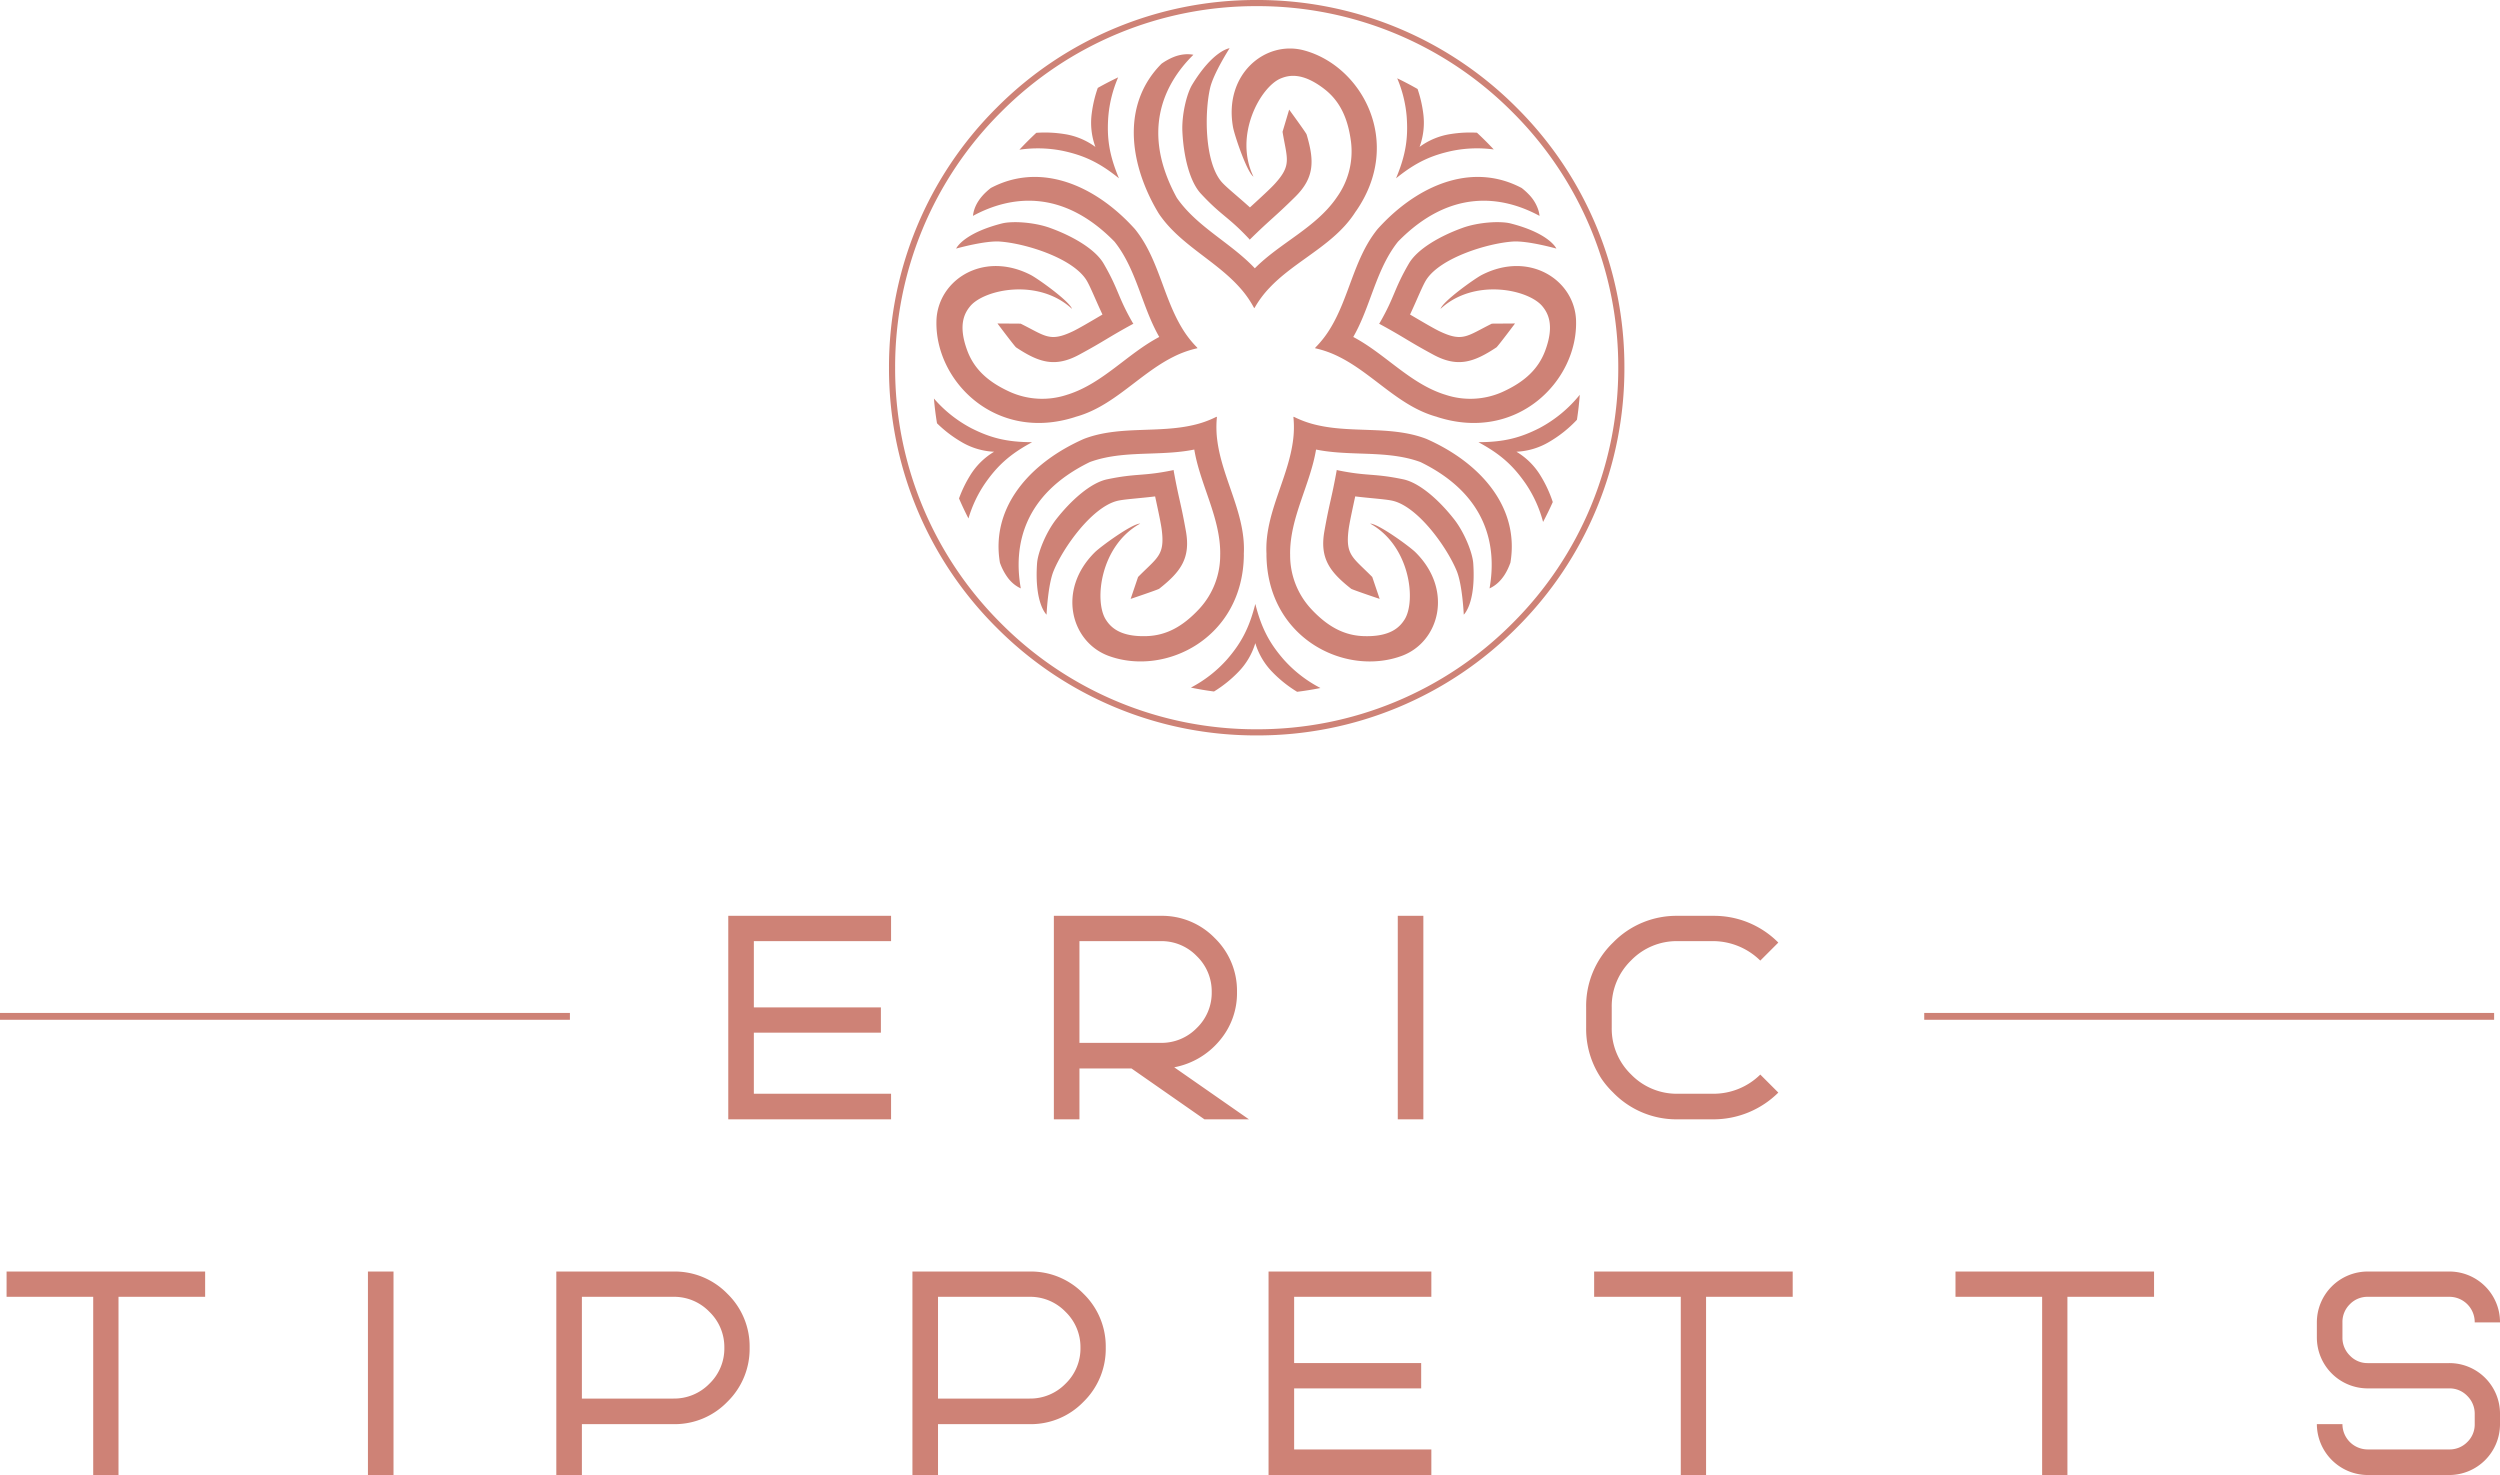 <svg xmlns="http://www.w3.org/2000/svg" width="1461.938" height="862.558" viewBox="0 0 1461.938 862.558"><g id="Group_307" data-name="Group 307" transform="translate(-7252.107 -5648.442)"><g id="Group_25" data-name="Group 25" transform="translate(7645 4138.442)"><g id="Group_17" data-name="Group 17" transform="translate(-398 2003.557)"><g id="Group_8" data-name="Group 8" transform="translate(0 0)"><path id="Path_4826" data-name="Path 4826" d="M-307.02-119h95.2v14.79h-80.24v38.76h74.29v14.79h-74.29v35.7h80.24V0h-95.2Zm190.4,0h62.56a42.943,42.943,0,0,1,31.535,13.005,42.943,42.943,0,0,1,13,31.535A42.735,42.735,0,0,1-19.89-45.815,45.5,45.5,0,0,1-46.24-30.43L-2.55,0H-28.56L-71.23-29.75h-30.43V0h-14.96Zm14.96,14.79v59.5h47.6a28.778,28.778,0,0,0,20.995-8.67A28.554,28.554,0,0,0-24.31-74.46a28.637,28.637,0,0,0-8.755-21A28.637,28.637,0,0,0-54.06-104.21ZM84.49,0V-119H99.45V0ZM248.2-119h20.91a52.9,52.9,0,0,1,37.91,15.64L296.48-92.82a39.581,39.581,0,0,0-27.37-11.39H248.2a37.18,37.18,0,0,0-27.285,11.3A37.379,37.379,0,0,0,209.61-65.45v11.9a37.18,37.18,0,0,0,11.305,27.285A37.18,37.18,0,0,0,248.2-14.96h20.91a38.92,38.92,0,0,0,27.37-11.22l10.54,10.54A53.845,53.845,0,0,1,269.11,0H248.2a51.569,51.569,0,0,1-37.825-15.725A51.569,51.569,0,0,1,194.65-53.55v-11.9a51.486,51.486,0,0,1,15.725-37.91A51.709,51.709,0,0,1,248.2-119ZM-729.045,89h116.11v14.79h-50.66V208h-14.79V103.79h-50.66Zm211.31,119V89h14.96V208Zm110.16-119h68.51a42.943,42.943,0,0,1,31.535,13.005,42.943,42.943,0,0,1,13,31.535,43.224,43.224,0,0,1-13,31.62,42.8,42.8,0,0,1-31.535,13.09h-53.55V208h-14.96Zm14.96,14.79v59.5h53.55a28.778,28.778,0,0,0,20.995-8.67,28.554,28.554,0,0,0,8.755-21.08,28.637,28.637,0,0,0-8.755-21,28.637,28.637,0,0,0-20.995-8.755ZM-199.325,89h68.51A42.943,42.943,0,0,1-99.28,102.005a42.943,42.943,0,0,1,13,31.535,43.224,43.224,0,0,1-13,31.62,42.8,42.8,0,0,1-31.535,13.09h-53.55V208h-14.96Zm14.96,14.79v59.5h53.55a28.778,28.778,0,0,0,20.995-8.67,28.554,28.554,0,0,0,8.755-21.08,28.637,28.637,0,0,0-8.755-21,28.637,28.637,0,0,0-20.995-8.755ZM8.925,89h95.2v14.79H23.885v38.76h74.29v14.79H23.885v35.7h80.24V208H8.925Zm190.4,0h116.11v14.79h-50.66V208h-14.79V103.79h-50.66Zm211.31,0h116.11v14.79h-50.66V208h-14.79V103.79h-50.66ZM651.7,89h47.6a29.6,29.6,0,0,1,29.75,29.75h-14.79a14.8,14.8,0,0,0-14.96-14.96H651.7a14.248,14.248,0,0,0-10.455,4.335,14.448,14.448,0,0,0-4.335,10.625v8.84a14.531,14.531,0,0,0,4.335,10.54,14.112,14.112,0,0,0,10.455,4.42h47.6a29.6,29.6,0,0,1,29.75,29.75v5.95A29.746,29.746,0,0,1,699.295,208H651.7a29.893,29.893,0,0,1-29.75-29.75h14.96a14.8,14.8,0,0,0,14.79,14.79h47.6a14.448,14.448,0,0,0,10.625-4.335,14.248,14.248,0,0,0,4.335-10.455V172.3a14.53,14.53,0,0,0-4.335-10.54,14.307,14.307,0,0,0-10.625-4.42H651.7a29.746,29.746,0,0,1-29.75-29.75v-8.84A29.746,29.746,0,0,1,651.7,89Z" transform="translate(738 161)" fill="#ce8276"></path><g id="Group_5" data-name="Group 5" transform="translate(5.108 100.782)"><path id="Path_3" data-name="Path 3" d="M0,0H333.25" transform="translate(1125.244)" fill="none" stroke="#ce8276" stroke-width="4"></path><line id="Line_2" data-name="Line 2" x2="333.265" transform="translate(0)" fill="none" stroke="#ce8276" stroke-width="4"></line></g></g></g></g><path id="Path_4517" data-name="Path 4517" d="M4912.885-4148.762a213.611,213.611,0,0,1-152.041-62.982,213.625,213.625,0,0,1-62.98-152.047,213.608,213.608,0,0,1,62.98-152.047,213.592,213.592,0,0,1,152.041-62.979,213.607,213.607,0,0,1,152.051,62.979,213.611,213.611,0,0,1,62.975,152.047,213.628,213.628,0,0,1-62.975,152.047A213.627,213.627,0,0,1,4912.885-4148.762Zm0-426.463a210.039,210.039,0,0,0-149.5,61.928,210.023,210.023,0,0,0-61.93,149.506,210.047,210.047,0,0,0,61.93,149.508,210.045,210.045,0,0,0,149.5,61.926,210.058,210.058,0,0,0,149.508-61.926,210.047,210.047,0,0,0,61.93-149.508,210.023,210.023,0,0,0-61.93-149.506A210.052,210.052,0,0,0,4912.885-4575.225Zm148.365,325.479c-1.135,3.01-4.215,11.371-12.2,15.01,4.432-24.91-1.434-54.8-40.24-73.809l-.33-.137c-11.244-4.086-23.178-4.506-35.111-4.912-8.68-.307-17.35-.613-25.766-2.336-3.449,20.7-15.373,39.824-15.172,61.2a1.634,1.634,0,0,1,.016.3,46.039,46.039,0,0,0,12,31.412c9.879,10.727,19.592,15.75,30.75,16.18,16.17.615,21.531-5.523,24.189-9.742,6.783-10.785,3.311-43.084-20.168-56.047,4.715-.039,23.111,13.422,26.463,16.717,22.377,22.088,14.041,52.568-8.006,60.654-33.145,12.152-78.752-10.381-79.084-59.369.01,0,.035-.01.035,0-.779-13.6,3.594-26.232,7.973-38.863,3.043-8.818,6.1-17.623,7.4-26.768a59.043,59.043,0,0,0,.344-14.82l.482.09a59.145,59.145,0,0,0,13.594,4.8c20.023,4.592,41.648.555,61.293,7.152.8.268,1.605.555,2.4.871h.016c1.828.809,3.633,1.652,5.389,2.541C5046.236-4305.223,5066.424-4280.35,5061.25-4249.746ZM4855.521-4454.1l.018.023c.457.709.939,1.4,1.455,2.09,12.217,16.729,32.205,25.922,45.9,41.234a59.472,59.472,0,0,1,8.318,11.775l.35.352a59.086,59.086,0,0,1,8.83-11.9c6.336-6.719,13.924-12.139,21.506-17.58,10.867-7.789,21.727-15.568,28.939-27.119.006.008.029.008.029.02,28.025-40.186,3.818-84.918-30.262-94.143-22.666-6.137-47.082,13.932-41.562,44.889.824,4.635,8.072,26.246,11.945,28.934-11.68-24.145,4.15-52.514,15.9-57.4,4.607-1.914,12.529-3.826,25.375,6.016,8.867,6.8,13.889,16.5,15.766,30.967a46,46,0,0,1-8.348,32.572c-.029.074-.123.16-.162.252-12.184,17.57-32.955,26.293-47.723,41.2-5.877-6.26-12.779-11.516-19.687-16.777-9.506-7.232-19-14.467-25.828-24.289l-.187-.3c-20.7-37.949-8.23-65.73,9.783-83.51a18.678,18.678,0,0,0-4.969-.26,22.724,22.724,0,0,0-6.848,1.688h-.012a35.725,35.725,0,0,0-6.8,3.791c-21.893,21.988-19.793,53.961-4.668,82.3C4853.51-4457.537,4854.5-4455.8,4855.521-4454.1Zm-56.037-36.512c12,2.582,21.143,6.584,32.859,16.072-5.836-13.9-7.121-23.793-6.234-36.041a73.106,73.106,0,0,1,5.768-23c-4.057,1.912-8.029,3.98-11.92,6.17a72.315,72.315,0,0,0-3.521,14.846,41.038,41.038,0,0,0,2.137,19.678,40.9,40.9,0,0,0-18.287-7.553,72.067,72.067,0,0,0-16.287-.705q-5.121,4.772-9.873,9.873A73.917,73.917,0,0,1,4799.484-4490.613Zm156.59,103.59a59.587,59.587,0,0,1-8.83,11.4l-.242.434a59.422,59.422,0,0,1,13.967,4.979c8.279,4.1,15.668,9.771,23.092,15.428,10.613,8.119,21.23,16.242,34.381,19.762,0,.01,0,.029-.01.035,46.623,15.076,82.334-21.143,81.209-56.426-.756-23.475-27.078-40.965-55.076-26.652-4.184,2.145-22.734,15.387-24.18,19.877,19.678-18.23,51.434-11.371,59.541-1.551,3.18,3.848,7.318,10.861,1.658,26.021-3.92,10.475-11.732,18.107-25.016,24.117a46.061,46.061,0,0,1-33.59,1.533c-.08-.016-.189-.066-.285-.076-20.363-6.531-34.773-23.854-53.342-33.625,4.277-7.443,7.3-15.584,10.3-23.732,4.141-11.2,8.283-22.391,15.691-31.789l.223-.268c30.248-30.877,60.465-27.057,82.725-15.021a17.549,17.549,0,0,0-.7-3.381,23.372,23.372,0,0,0-5.553-9.143,38.987,38.987,0,0,0-4.18-3.77c-27.42-14.527-57.383-3.176-80.074,19.561q-2.086,2.106-4.105,4.33c0,.008,0,.008-.006.008-.547.662-1.068,1.322-1.572,2.012C4969.678-4426.383,4966.711-4404.584,4956.074-4387.023Zm-86.641-114.791c.682,14.113,4.125,29.021,10.807,36.238,12.117,13.068,15.963,13.342,28.307,26.553.074.123.15.26.225.395,12.7-12.486,14.215-12.818,26.637-25.092,11.441-11.307,11.182-21.277,6.643-36.539-.807-1.635-10.176-14.447-10.176-14.447s-2.98,10.006-3.873,12.977c2.645,15.9,5.51,19.365-4.465,30.352-2.557,2.828-8.064,7.869-14.592,13.857-7.285-6.6-14.244-12.082-16.8-15.176-9.756-11.764-9.814-40.34-6.475-54.75,1.973-8.449,11.1-22.719,11.373-23.17-.379.043-9.779,1.482-21.83,21.252C4871.848-4523.857,4868.965-4511.381,4869.434-4501.814Zm208.729,173.369c-10.939,5.553-20.574,8.2-35.641,8.2,13.281,7.121,20.512,14,27.537,24.076a73.5,73.5,0,0,1,10.3,22.572c2.01-3.8,3.91-7.68,5.67-11.631a72.273,72.273,0,0,0-7.2-15.5,41.042,41.042,0,0,0-14.062-13.934,40.966,40.966,0,0,0,18.977-5.641,71.988,71.988,0,0,0,16.408-13.035q1.122-7.222,1.664-14.617A76.111,76.111,0,0,1,5078.162-4328.445Zm-49.838,53.271c-8.7-11.121-20.129-21.318-29.74-23.348-17.445-3.666-20.734-1.664-38.449-5.326-.135-.062-.277-.127-.414-.18-3.162,17.518-4.2,18.662-7.25,35.852-2.807,15.846,3.152,23.828,15.682,33.672,1.578.846,16.182,5.762,16.643,5.9-.129-.377-3.363-9.936-4.33-12.807-11.34-11.477-15.678-12.631-13.879-27.369.455-3.785,2.039-11.08,3.908-19.752,9.752,1.189,18.6,1.646,22.482,2.7,14.752,3.975,31.3,27.268,36.9,40.953,3.336,8.16,4.1,25.492,4.1,25.492s7.164-6.385,5.547-29.963C5039.086-4255.783,5034.229-4267.633,5028.324-4275.174Zm-221.5-59.812c-.006-.006-.006-.025-.006-.035,13.146-3.52,23.764-11.643,34.381-19.762,7.424-5.656,14.811-11.326,23.09-15.428a59.407,59.407,0,0,1,13.965-4.979l-.23-.434a59.263,59.263,0,0,1-8.842-11.4c-10.637-17.561-13.6-39.359-26.033-55.937-.5-.689-1.023-1.35-1.566-2.012-.012,0-.012,0-.012-.008q-2.016-2.221-4.105-4.33c-22.691-22.736-52.65-34.088-80.074-19.561-.668.527-1.635,1.313-2.721,2.322-2.768,2.582-6.291,6.7-7.439,12.256a16.531,16.531,0,0,0-.266,1.715c22.254-12.035,52.475-15.855,82.721,15.021l.227.268c7.408,9.4,11.549,20.588,15.688,31.789,3.012,8.148,6.031,16.289,10.309,23.732-18.57,9.771-32.977,27.094-53.344,33.625a2.889,2.889,0,0,0-.287.076,46.054,46.054,0,0,1-33.588-1.533c-13.285-6.01-21.1-13.643-25.018-24.117-5.658-15.16-1.52-22.174,1.662-26.021,8.105-9.82,39.859-16.68,59.541,1.551-1.449-4.49-20-17.732-24.184-19.877-24.154-12.355-47.072-1.016-53.377,17.4a31.547,31.547,0,0,0-1.7,9.252v.2C4724.629-4355.994,4760.291-4319.937,4806.826-4334.986Zm-25.234,14.742c-15.07,0-24.7-2.648-35.645-8.2a74.99,74.99,0,0,1-21.807-17.326q.612,7.33,1.8,14.479a72.444,72.444,0,0,0,14.424,11,40.951,40.951,0,0,0,18.975,5.641,41.056,41.056,0,0,0-14.064,13.934,72.024,72.024,0,0,0-6.463,13.375q2.558,5.962,5.525,11.7a72.46,72.46,0,0,1,9.709-20.516C4761.076-4306.242,4768.309-4313.123,4781.592-4320.244Zm245.621-170.369a73.249,73.249,0,0,1,24.3-.809q-4.714-5.062-9.814-9.789a71.819,71.819,0,0,0-15.283.766,40.883,40.883,0,0,0-18.289,7.553,41.05,41.05,0,0,0,2.146-19.678,72.172,72.172,0,0,0-3.3-14.2q-5.836-3.334-11.914-6.26a72.692,72.692,0,0,1,5.543,22.445c.881,12.248-.4,22.143-6.234,36.041C5006.064-4484.029,5015.221-4488.031,5027.213-4490.613Zm-98.49,297.521c-8.059-9.262-12.971-17.955-16.643-32.57-3.676,14.615-8.59,23.309-16.637,32.57a74.473,74.473,0,0,1-21.021,16.365q6.671,1.395,13.492,2.285a72.238,72.238,0,0,0,14.072-11.256,40.97,40.97,0,0,0,10.094-17.023,41,41,0,0,0,10.092,17.023,72.389,72.389,0,0,0,14.354,11.426c4.6-.564,9.154-1.312,13.65-2.211A74.717,74.717,0,0,1,4928.723-4193.092Zm-23.338-61.539c-.008,0-.025-.01-.041,0,.785-13.6-3.588-26.232-7.961-38.863-3.045-8.818-6.1-17.623-7.4-26.768a59.321,59.321,0,0,1-.34-14.82l-.488.09a59.1,59.1,0,0,1-13.592,4.8c-20.016,4.592-41.648.555-61.287,7.152-.811.268-1.607.555-2.4.871h-.016c-1.824.809-3.627,1.652-5.395,2.541-28.715,14.4-48.9,39.273-43.723,69.877a33.628,33.628,0,0,0,4.475,8.605,20.038,20.038,0,0,0,1.875,2.229,19.042,19.042,0,0,0,5.846,4.176c-4.436-24.91,1.43-54.8,40.232-73.809l.338-.137c11.244-4.086,23.174-4.506,35.113-4.912,8.678-.307,17.344-.613,25.766-2.336,3.445,20.7,15.367,39.824,15.168,61.2a2.116,2.116,0,0,0-.018.3,46.044,46.044,0,0,1-12,31.412c-9.879,10.727-19.584,15.75-30.748,16.18-16.178.615-21.531-5.523-24.191-9.742-6.775-10.785-3.312-43.084,20.17-56.047-4.709-.039-23.119,13.422-26.469,16.717-22.375,22.088-14.037,52.568,8.02,60.654C4859.455-4183.109,4905.053-4205.643,4905.385-4254.631Zm-74.373-31.2c3.877-1.049,12.721-1.506,22.48-2.7,1.869,8.672,3.447,15.967,3.9,19.752,1.8,14.738-2.527,15.893-13.877,27.369-.969,2.871-4.205,12.43-4.33,12.807.457-.143,15.064-5.059,16.646-5.9,12.523-9.844,18.486-17.826,15.674-33.672-3.055-17.189-4.086-18.334-7.248-35.852-.133.053-.279.117-.414.18-17.7,3.662-20.988,1.66-38.439,5.326-9.617,2.029-21.047,12.227-29.75,23.348-5.9,7.541-10.76,19.391-11.2,25.824-1.615,23.578,5.553,29.963,5.553,29.963s.76-17.332,4.092-25.492C4799.7-4258.564,4816.258-4281.857,4831.012-4285.832Zm-68.391-151.736c14.748,1.018,42.059,9.416,50.465,22.18,2.217,3.359,5.428,11.607,9.619,20.5-7.652,4.5-14.066,8.293-17.525,9.914-13.418,6.328-15.889,2.578-30.332-4.586l-13.537-.092s9.51,12.705,10.84,13.949c13.279,8.795,22.736,11.957,36.893,4.314,15.361-8.293,16.127-9.639,31.766-18.146-.1-.109-.2-.223-.309-.334-9.033-15.666-8.166-19.41-17.127-34.826-4.945-8.486-18.213-16.143-31.5-20.91-9.012-3.236-21.793-4.123-28.035-2.527-18.971,4.871-24.838,11.742-26.291,13.963a4.641,4.641,0,0,0-.42.719,1.173,1.173,0,0,0,.137-.037C4738.859-4433.941,4754.285-4438.131,4762.621-4437.568Zm270.771-8.039c-13.295,4.768-26.566,12.424-31.508,20.91-8.961,15.416-8.094,19.16-17.127,34.826-.1.111-.207.225-.3.334,15.637,8.508,16.4,9.854,31.764,18.146,14.156,7.643,23.611,4.48,36.891-4.314,1.328-1.244,10.84-13.949,10.84-13.949l-13.539.092c-14.443,7.164-16.9,10.914-30.332,4.586-3.449-1.621-9.873-5.414-17.516-9.914,4.184-8.891,7.389-17.139,9.609-20.5,8.406-12.764,35.719-21.162,50.469-22.18,8.795-.6,25.49,4.115,25.49,4.115s-3.8-8.8-26.7-14.682C5055.186-4449.73,5042.4-4448.844,5033.393-4445.607Z" transform="translate(3074.105 10227.259)" fill="#ce8276"></path></g></svg>